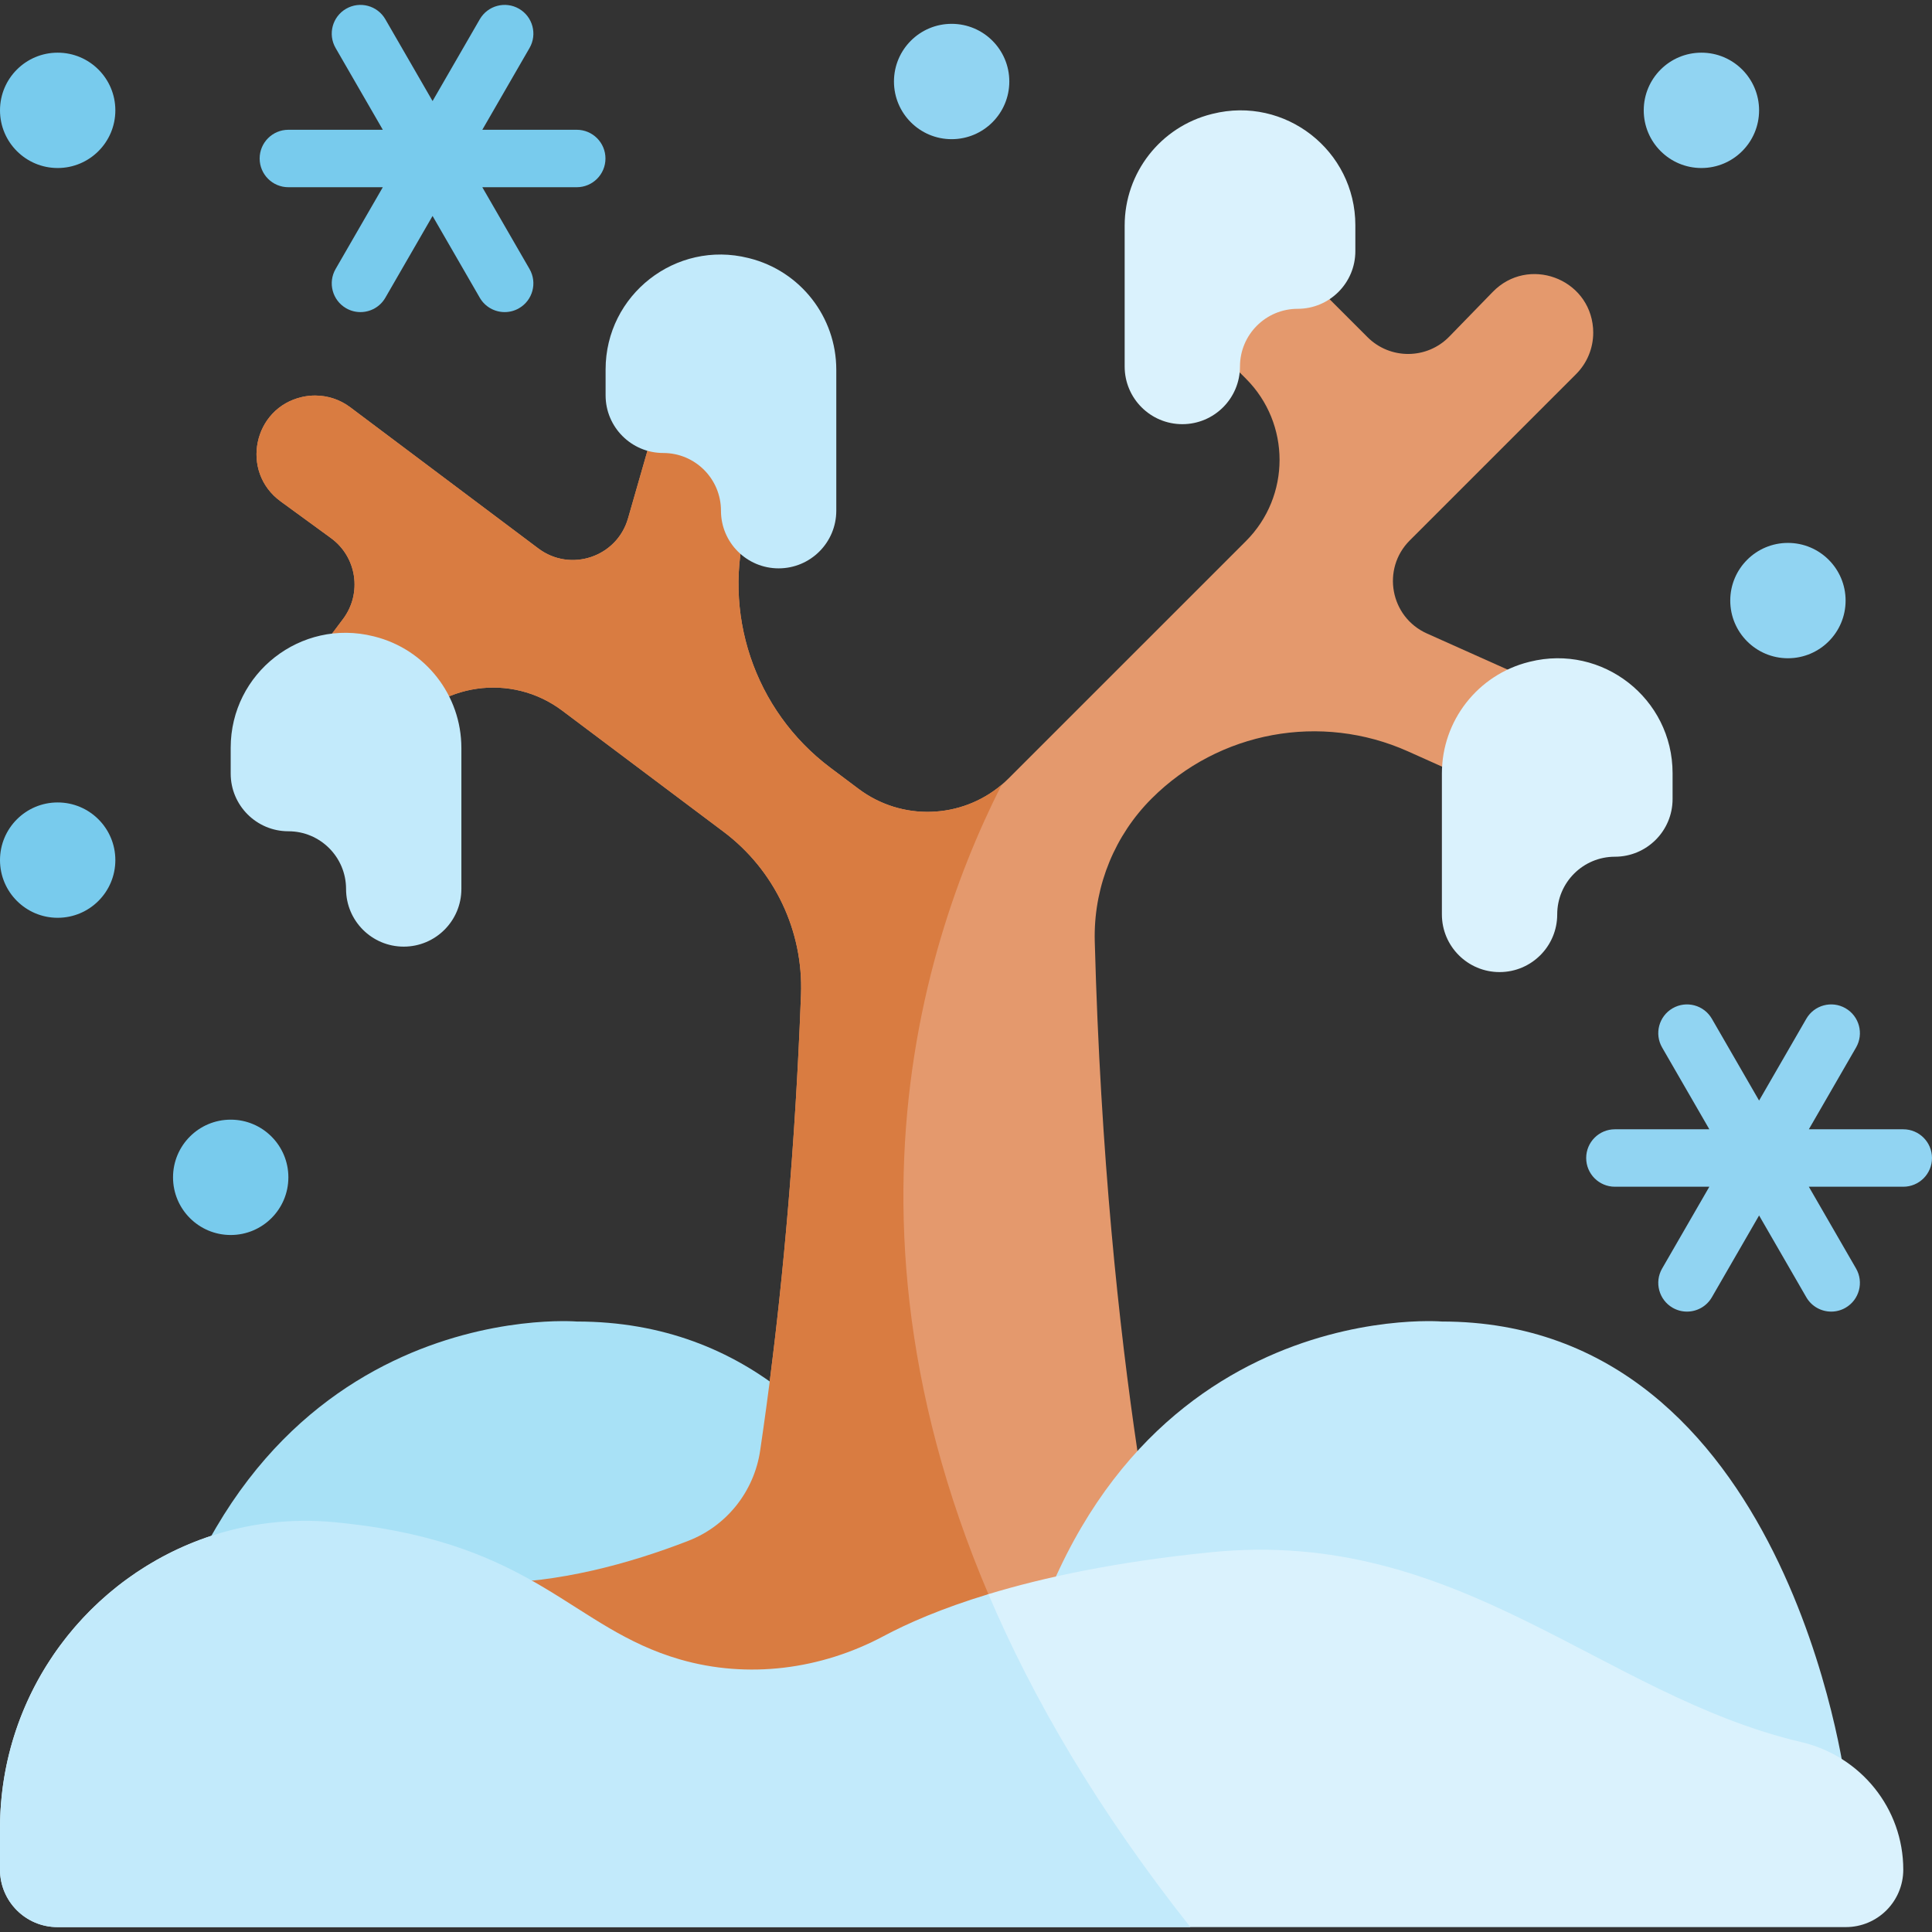 <svg id="Capa_1" enable-background="new 0 0 512 512" height="512" viewBox="0 0 512 512" width="512" xmlns="http://www.w3.org/2000/svg"><rect x="0" y="0" width="512" height="512" fill="#333333" stroke="none"/><g><path d="m152.845 350.216s-91.707-7.642-114.634 106.991l221.625 15.284c0 .001-15.284-122.275-106.991-122.275z" fill="#a8e1f6"/><path d="m436.485 210.734c-3.451 7.704-12.495 11.154-20.198 7.713l-43.157-19.325c-23.05-10.323-50.089-5.339-67.943 12.514-9.693 9.683-15.083 22.827-15.083 36.478 0 .457.01.924.02 1.381 1.532 56.859 6.455 102.412 11.297 134.962 1.614 10.81 8.861 19.934 19.051 23.883 15.631 6.07 34.428 11.205 53.236 11.205 0 0 2.761 0 7.024.619 22.36 3.248 38.833 22.634 38.833 45.228h-336.265c0-11.297 4.121-21.792 11.033-29.871s16.626-13.733 27.8-15.357c4.263-.619 7.024-.619 7.024-.619 3.958 0 7.917-.224 11.855-.65v.01l27.719 3.278 37.828-18.533-2.578-37.544c3.522-27.445 6.76-61.863 8.292-102.544.64-16.879-7.024-33.007-20.533-43.147l-42.761-32.104c-13.449-10.089-32.53-7.379-42.629 6.07l-12.26 16.342c-5.065 6.75-14.646 8.11-21.396 3.045-4.009-3.004-6.12-7.592-6.12-12.23 0-3.198 1.005-6.415 3.065-9.166l21.274-28.338c5.095-6.79 3.654-16.443-3.208-21.437l-13.347-9.734c-10.789-7.866-7.257-24.796 5.785-27.679 1.106-.243 2.233-.365 3.35-.365 3.329 0 6.608 1.066 9.317 3.106l49.856 37.422c8.526 6.405 20.827 2.284 23.771-7.978l15.306-53.317c2.324-8.11 10.789-12.799 18.899-10.475 8.12 2.324 12.809 10.79 10.475 18.91l-13.043 45.451c-6.963 24.278 1.776 50.343 21.975 65.507l7.48 5.613c11.429 8.577 27.161 7.998 37.91-1.076.65-.548 1.289-1.136 1.898-1.745l62.838-62.827c11.896-11.885 11.896-31.17.01-43.056l-14.453-14.454c-5.958-5.958-5.968-15.641 0-21.609 2.984-2.984 6.892-4.476 10.809-4.476s7.826 1.492 10.809 4.476l25.05 25.05c6.009 6.009 15.763 5.938 21.68-.142l11.52-11.845c9.317-9.581 25.567-3.695 26.582 9.622.03.396.041.791.041 1.187 0 4.101-1.614 8.049-4.537 10.972l-44.081 44.081c-7.542 7.541-5.197 20.3 4.547 24.664l50.627 22.665c7.706 3.451 11.156 12.485 7.706 20.189z" fill="#e4996d"/><path d="m212.274 263.564c.64-16.879-7.024-33.007-20.533-43.147l-42.761-32.104c-13.449-10.089-32.53-7.379-42.629 6.07l-12.261 16.34c-5.065 6.75-14.646 8.11-21.396 3.045-4.009-3.004-6.12-7.592-6.12-12.23 0-3.198 1.005-6.415 3.065-9.166l21.274-28.338c5.095-6.79 3.654-16.443-3.208-21.437l-13.347-9.734c-10.789-7.866-7.257-24.796 5.785-27.679 1.106-.243 2.233-.365 3.35-.365 3.329 0 6.608 1.066 9.317 3.106l49.856 37.422c8.526 6.405 20.827 2.284 23.771-7.978l15.306-53.317c2.324-8.11 10.789-12.799 18.899-10.475 8.12 2.324 12.809 10.79 10.475 18.91l-13.043 45.451c-6.963 24.278 1.776 50.343 21.975 65.507l7.48 5.613c11.429 8.577 27.161 7.998 37.91-1.076-24.005 47.339-51.368 141.104 18.513 257.411h-200.652c0-11.297 4.121-21.792 11.033-29.871s16.626-13.733 27.8-15.357c4.263-.619 7.024-.619 7.024-.619 18.808 0 37.605-5.136 53.236-11.205 10.19-3.948 17.437-13.073 19.051-23.883 4.426-29.82 8.932-70.562 10.83-120.894z" fill="#d97c41"/><path d="m152.844 34.391h-25.025l12.513-21.672c2.102-3.641.854-8.296-2.786-10.399-3.643-2.102-8.297-.855-10.399 2.786l-12.513 21.673-12.513-21.673c-2.101-3.641-6.76-4.888-10.399-2.786-3.641 2.102-4.889 6.758-2.786 10.399l12.513 21.672h-25.027c-4.205 0-7.612 3.408-7.612 7.612s3.408 7.612 7.612 7.612h25.027l-12.513 21.674c-2.102 3.641-.854 8.296 2.786 10.399 1.199.692 2.508 1.021 3.799 1.021 2.631 0 5.19-1.365 6.599-3.807l12.513-21.673 12.513 21.673c1.409 2.442 3.969 3.807 6.599 3.807 1.292 0 2.601-.329 3.799-1.021 3.641-2.102 4.889-6.758 2.786-10.399l-12.513-21.673h25.026c4.205 0 7.612-3.408 7.612-7.612s-3.406-7.613-7.611-7.613z" fill="#78cbed"/><path d="m504.388 299.273h-25.026l12.513-21.673c2.102-3.641.854-8.296-2.786-10.399-3.644-2.102-8.297-.855-10.399 2.786l-12.513 21.673-12.513-21.673c-2.101-3.642-6.759-4.888-10.399-2.786-3.641 2.102-4.889 6.758-2.786 10.399l12.513 21.673h-25.026c-4.205 0-7.612 3.408-7.612 7.612s3.408 7.612 7.612 7.612h25.026l-12.513 21.673c-2.102 3.641-.854 8.296 2.786 10.399 1.199.692 2.508 1.021 3.799 1.021 2.631 0 5.19-1.365 6.599-3.807l12.513-21.673 12.513 21.673c1.409 2.442 3.969 3.807 6.599 3.807 1.292 0 2.601-.329 3.799-1.021 3.641-2.102 4.889-6.758 2.786-10.399l-12.513-21.673h25.026c4.205 0 7.612-3.408 7.612-7.612s-3.406-7.612-7.61-7.612z" fill="#91d4f2"/><path d="m382.112 350.216s-91.707-7.642-114.634 106.991l221.625 15.284c0 .001-15.284-122.275-106.991-122.275z" fill="#c2eafb"/><path d="m504.387 495.477c0 4.202-1.705 8.008-4.456 10.769-2.761 2.751-6.567 4.455-10.769 4.455h-473.937c-8.404 0-15.225-6.82-15.225-15.225v-10.911c0-36.377 23.73-66.968 56.027-77.565l144.666 48.608 61.244-33.139c14.636-4.456 33.951-8.607 59.031-11.114 65.822-6.587 103.305 37.859 156.379 50.313 15.774 3.705 27.04 17.6 27.04 33.809z" fill="#daf2fd"/><g fill="#c2eafb"><path d="m315.458 510.702h-300.233c-8.404 0-15.225-6.82-15.225-15.225v-10.911c0-47.917 41.178-85.806 88.862-81.148.944.091 1.888.183 2.842.294 50.556 5.613 59.823 27.75 88.497 36.052 18.016 5.207 37.341 2.679 53.896-6.141 6.333-3.39 15.397-7.379 27.841-11.154 11.875 27.902 29.17 57.438 53.52 88.233z"/><path d="m122.27 198.222v37.364c0 8.439-6.841 15.281-15.281 15.281-8.439 0-15.281-6.841-15.281-15.281v-.005c0-8.442-6.844-15.286-15.286-15.286-8.442 0-15.286-6.844-15.286-15.286v-6.846c0-19.81 18.617-34.346 37.836-29.54l.233.058c13.557 3.39 23.065 15.569 23.065 29.541z"/><path d="m221.625 97.976v37.364c0 8.439-6.841 15.281-15.281 15.281-8.439 0-15.281-6.841-15.281-15.281v-.005c0-8.442-6.844-15.286-15.286-15.286-8.442 0-15.286-6.844-15.286-15.286v-6.846c0-19.81 18.617-34.346 37.836-29.54l.233.058c13.556 3.39 23.065 15.569 23.065 29.541z"/></g><path d="m382.117 204.967v37.364c0 8.439 6.841 15.281 15.281 15.281 8.439 0 15.281-6.841 15.281-15.281v-.005c0-8.442 6.844-15.286 15.286-15.286 8.442 0 15.286-6.844 15.286-15.286v-6.846c0-19.81-18.617-34.346-37.836-29.54l-.233.058c-13.556 3.39-23.065 15.569-23.065 29.541z" fill="#daf2fd"/><path d="m298.047 59.765v37.364c0 8.439 6.841 15.281 15.281 15.281 8.439 0 15.281-6.841 15.281-15.281v-.005c0-8.442 6.844-15.286 15.286-15.286 8.442 0 15.286-6.844 15.286-15.286v-6.846c0-19.81-18.617-34.346-37.836-29.54l-.233.058c-13.556 3.39-23.065 15.569-23.065 29.541z" fill="#daf2fd"/><circle cx="473.819" cy="159.16" fill="#91d4f2" r="15.284"/><circle cx="252.194" cy="21.6" fill="#91d4f2" r="15.284"/><circle cx="15.284" cy="227.94" fill="#78cbed" r="15.284"/><circle cx="61.138" cy="312.005" fill="#78cbed" r="15.284"/><circle cx="450.892" cy="29.242" fill="#91d4f2" r="15.284"/><circle cx="15.284" cy="29.242" fill="#78cbed" r="15.284"/></g></svg>